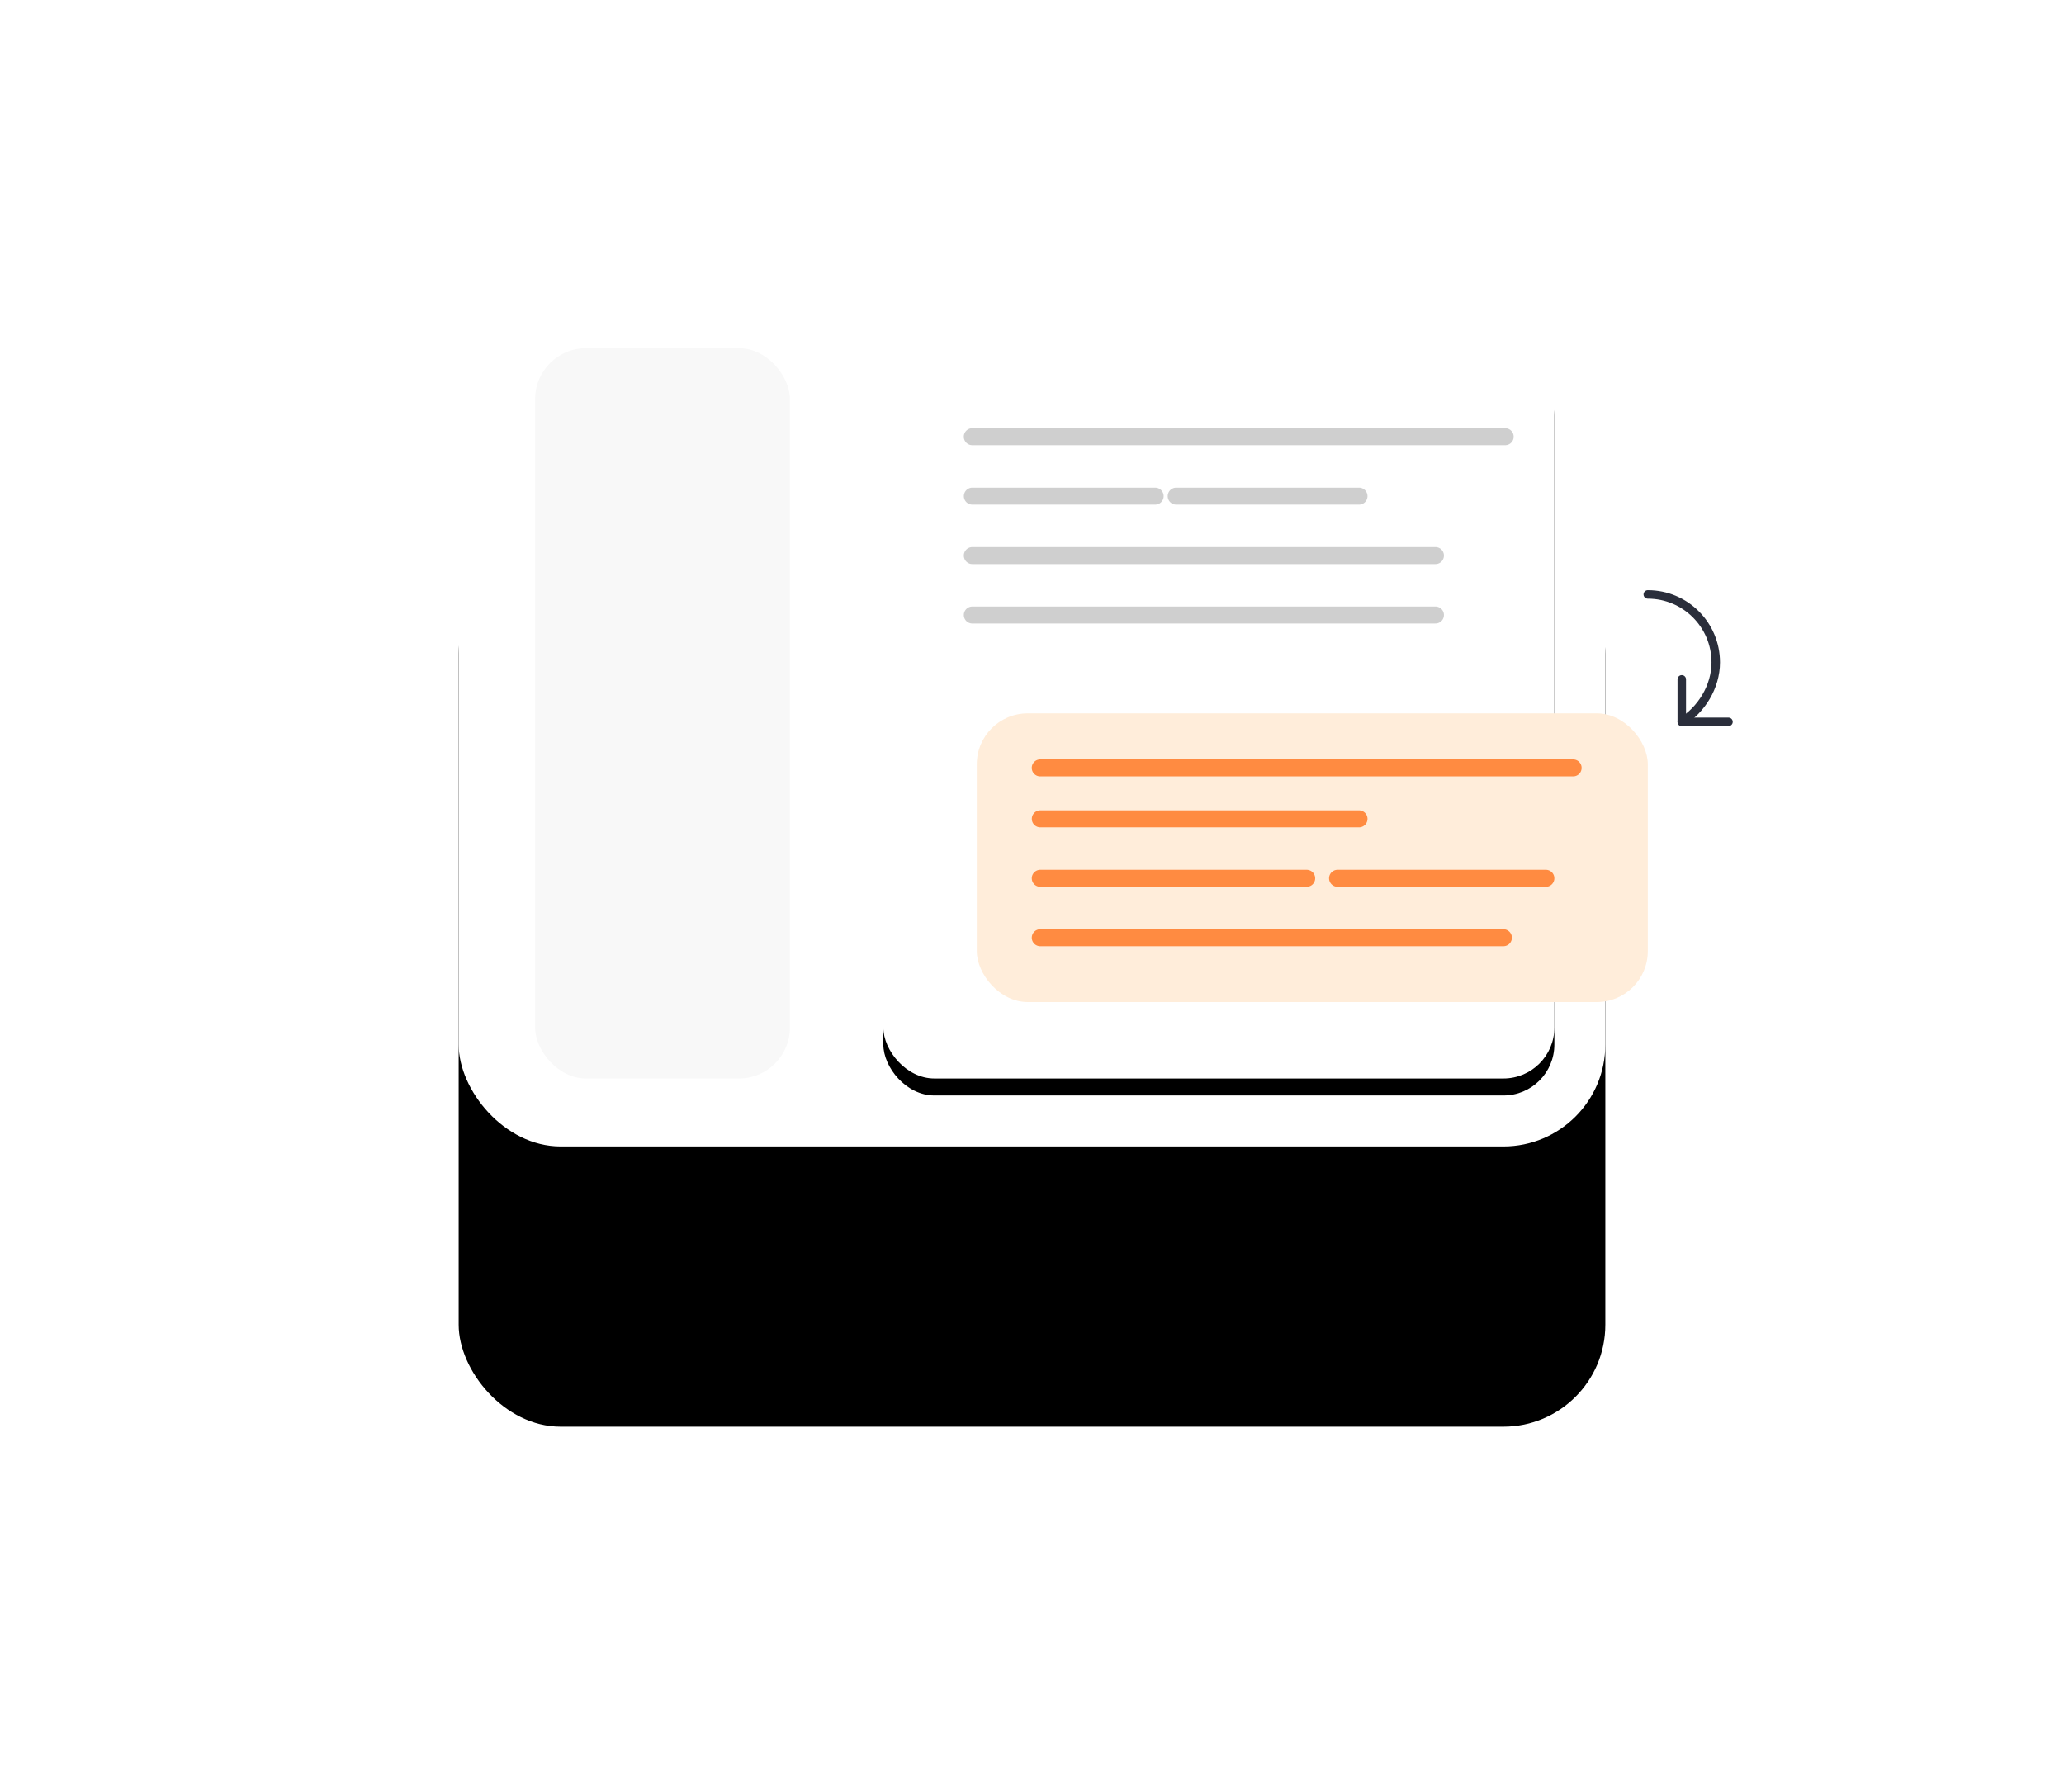 <svg height="211" viewBox="0 0 243 211" width="243" xmlns="http://www.w3.org/2000/svg" xmlns:xlink="http://www.w3.org/1999/xlink"><defs><rect id="a" height="103" rx="12" width="135"/><filter id="b" height="278.6%" width="236.3%" x="-68.1%" y="-68%"><feOffset dy="22" in="SourceAlpha" result="shadowOffsetOuter1"/><feGaussianBlur in="shadowOffsetOuter1" result="shadowBlurOuter1" stdDeviation="27"/><feColorMatrix in="shadowBlurOuter1" result="shadowMatrixOuter1" values="0 0 0 0 0.345   0 0 0 0 0.374   0 0 0 0 0.412  0 0 0 0.08 0"/><feOffset dy="11" in="SourceAlpha" result="shadowOffsetOuter2"/><feGaussianBlur in="shadowOffsetOuter2" result="shadowBlurOuter2" stdDeviation="10.5"/><feColorMatrix in="shadowBlurOuter2" result="shadowMatrixOuter2" values="0 0 0 0 0.534   0 0 0 0 0.623   0 0 0 0 0.692  0 0 0 0.09 0"/><feMerge><feMergeNode in="shadowMatrixOuter1"/><feMergeNode in="shadowMatrixOuter2"/></feMerge></filter><rect id="c" height="86" rx="6" width="79" x="50" y="9"/><filter id="d" height="125.6%" width="127.8%" x="-13.9%" y="-11.6%"><feMorphology in="SourceAlpha" operator="dilate" radius="1" result="shadowSpreadOuter1"/><feOffset dy="1" in="shadowSpreadOuter1" result="shadowOffsetOuter1"/><feGaussianBlur in="shadowOffsetOuter1" result="shadowBlurOuter1" stdDeviation="2.5"/><feColorMatrix in="shadowBlurOuter1" result="shadowMatrixOuter1" values="0 0 0 0 0   0 0 0 0 0   0 0 0 0 0  0 0 0 0.03 0"/><feOffset dy="1" in="SourceAlpha" result="shadowOffsetOuter2"/><feGaussianBlur in="shadowOffsetOuter2" result="shadowBlurOuter2" stdDeviation=".5"/><feColorMatrix in="shadowBlurOuter2" result="shadowMatrixOuter2" values="0 0 0 0 0.069   0 0 0 0 0.069   0 0 0 0 0.069  0 0 0 0.11 0"/><feMerge><feMergeNode in="shadowMatrixOuter1"/><feMergeNode in="shadowMatrixOuter2"/></feMerge></filter></defs><g fill="none" fill-rule="evenodd" transform="translate(54 32)"><use fill="#000" filter="url(#b)" xlink:href="#a"/><use fill="#fff" xlink:href="#a"/><rect fill="#f8f8f8" height="86" rx="6" width="30" x="9" y="9"/><use fill="#000" filter="url(#d)" xlink:href="#c"/><use fill="#fff" xlink:href="#c"/><path d="m60.471 19.423h62.739" opacity=".2" stroke="#101010" stroke-linecap="round" stroke-width="2"/><path d="m60.478 26.423h21.522" opacity=".2" stroke="#101010" stroke-linecap="round" stroke-width="2"/><path d="m60.474 33.423h54.526" opacity=".2" stroke="#101010" stroke-linecap="round" stroke-width="2"/><path d="m60.474 40.423h54.526" opacity=".2" stroke="#101010" stroke-linecap="round" stroke-width="2"/><path d="m84.478 26.423h21.522" opacity=".2" stroke="#101010" stroke-linecap="round" stroke-width="2"/><rect fill="#ffedda" height="34" rx="6" width="79" x="61" y="52"/><g stroke-linecap="round"><path d="m68.471 58.423h62.739" opacity=".7" stroke="#ff6200" stroke-width="2"/><path d="m68.478 64.423h37.522" opacity=".7" stroke="#ff6200" stroke-width="2"/><path d="m68.474 71.423h31.367" opacity=".7" stroke="#ff6200" stroke-width="2"/><path d="m103.474 71.423h24.526" opacity=".7" stroke="#ff6200" stroke-width="2"/><path d="m68.474 78.423h54.526" opacity=".7" stroke="#ff6200" stroke-width="2"/><path d="m144 53c2.287-1.408 4-4.118 4-7 0-4.418-3.582-8-8-8" stroke="#2a2e3b" stroke-linejoin="round"/><path d="m149.5 48v5h-5.5" stroke="#2a2e3b" stroke-linejoin="round" transform="matrix(-1 0 0 1 293.5 0)"/></g></g></svg>
